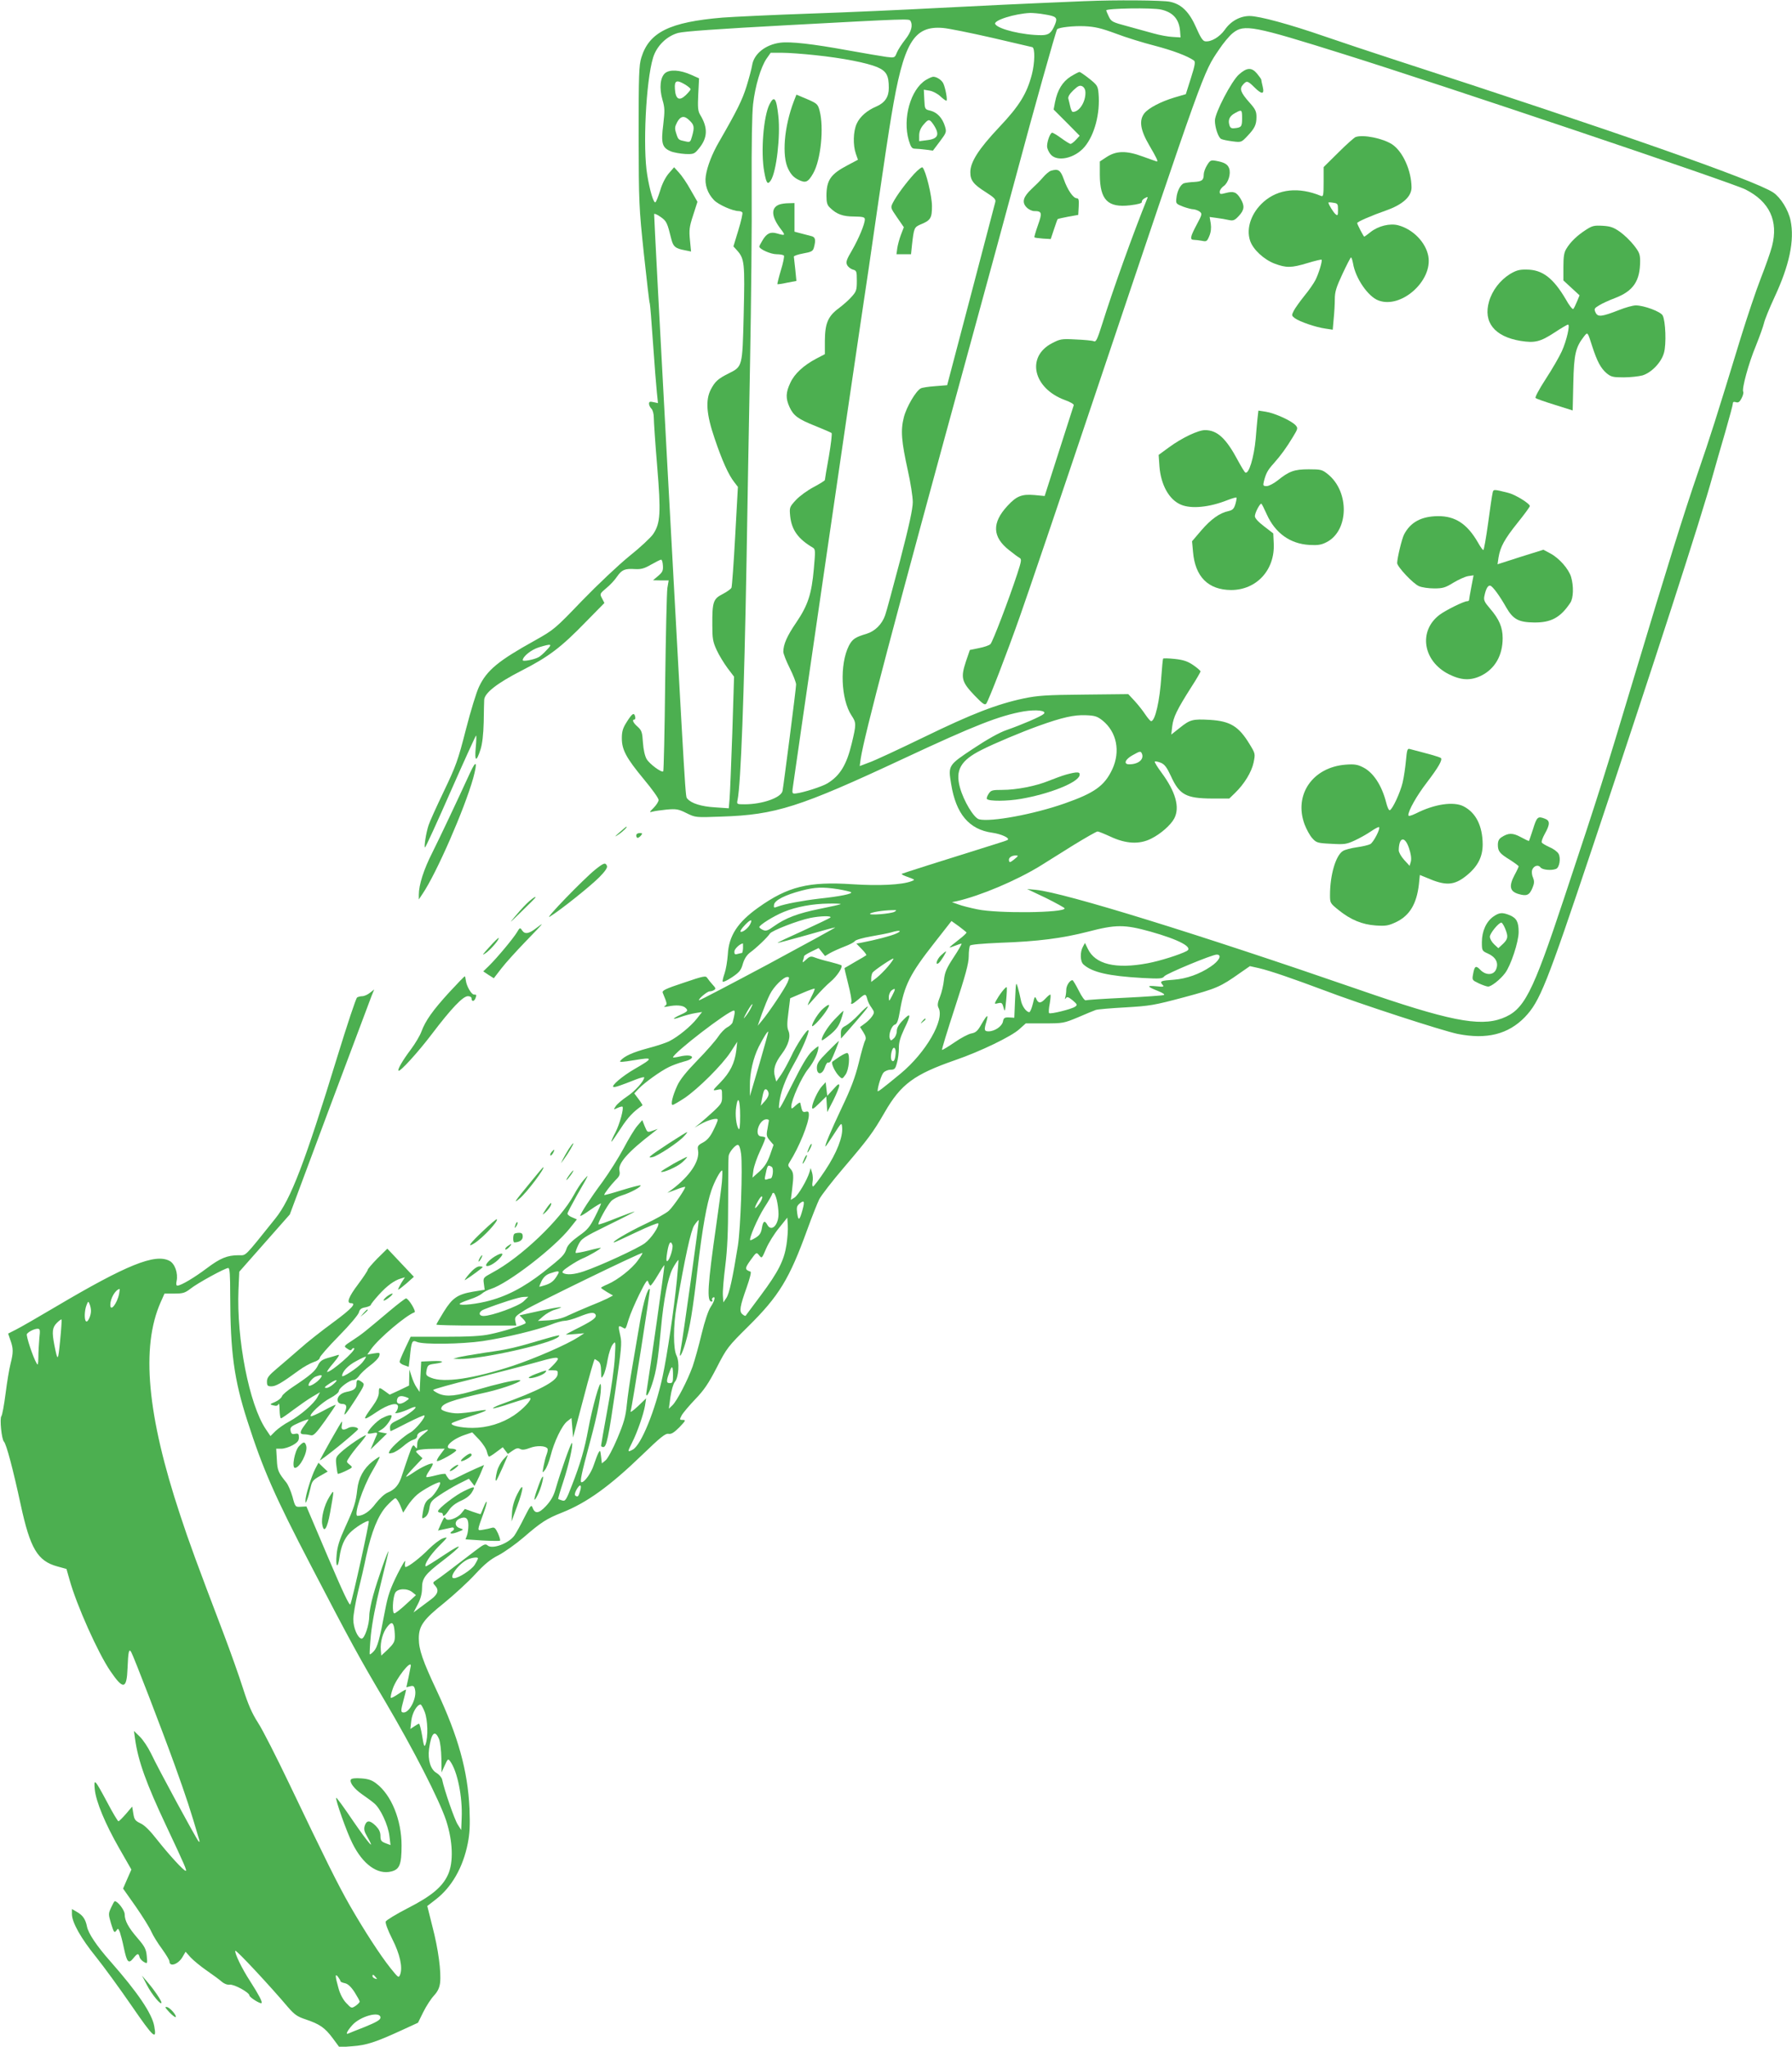 <?xml version="1.0" standalone="no"?>
<!DOCTYPE svg PUBLIC "-//W3C//DTD SVG 20010904//EN"
 "http://www.w3.org/TR/2001/REC-SVG-20010904/DTD/svg10.dtd">
<svg version="1.0" xmlns="http://www.w3.org/2000/svg"
 width="1121pt" height="1280pt" viewBox="0 0 1121 1280"
 preserveAspectRatio="xMidYMid meet">
<g transform="translate(0,1280) scale(0.1,-0.1)"
fill="#4caf50" stroke="none">
<path d="M6790 12793 c-453 -19 -609 -27 -925 -43 -203 -11 -561 -27 -795 -35
-234 -8 -481 -20 -550 -25 -331 -28 -459 -91 -508 -250 -15 -48 -17 -107 -17
-490 1 -420 2 -445 33 -739 18 -167 34 -307 37 -310 2 -4 11 -115 20 -247 9
-131 20 -270 24 -307 l7 -68 -28 6 c-22 5 -28 3 -28 -10 0 -9 7 -23 15 -31 9
-9 15 -33 15 -57 0 -23 9 -159 21 -302 24 -291 21 -357 -25 -425 -14 -21 -81
-84 -149 -138 -70 -57 -198 -178 -296 -279 -169 -176 -175 -181 -294 -248
-229 -127 -301 -186 -350 -289 -16 -32 -53 -153 -83 -270 -49 -192 -62 -227
-138 -386 -46 -96 -89 -191 -95 -211 -16 -48 -30 -139 -22 -139 3 0 76 158
160 350 85 193 157 350 159 350 3 0 2 -34 -2 -76 -8 -88 4 -92 30 -11 11 34
18 94 20 172 1 66 2 128 3 138 2 43 80 104 232 182 172 88 247 144 407 309
l113 115 -15 29 c-15 28 -14 29 27 64 24 19 54 52 67 72 30 43 49 51 112 47
38 -2 58 3 101 28 30 17 58 31 63 31 5 0 10 -17 11 -38 2 -31 -3 -41 -30 -64
l-32 -27 49 -1 49 0 -8 -47 c-4 -27 -10 -294 -14 -595 -3 -300 -9 -549 -12
-552 -10 -10 -86 46 -104 77 -11 19 -20 59 -23 103 -4 65 -8 76 -33 99 -29 25
-37 45 -20 45 5 0 7 9 4 20 -7 26 -19 18 -54 -38 -23 -36 -29 -58 -29 -99 0
-72 27 -123 139 -258 50 -60 91 -117 91 -128 0 -10 -14 -32 -31 -49 -28 -28
-28 -30 -7 -24 13 4 53 9 89 13 59 5 73 3 123 -22 57 -28 57 -28 219 -22 340
11 489 59 1140 363 443 207 598 268 751 295 80 13 147 5 125 -16 -17 -16 -136
-67 -233 -101 -44 -15 -121 -58 -208 -116 -157 -104 -157 -105 -138 -221 30
-187 112 -285 258 -305 56 -8 113 -34 95 -45 -4 -3 -37 -14 -73 -25 -346 -108
-585 -184 -589 -187 -2 -3 9 -9 25 -15 62 -23 60 -21 36 -31 -59 -23 -204 -30
-370 -19 -272 18 -403 -14 -587 -145 -130 -92 -186 -177 -192 -295 -3 -41 -12
-94 -20 -117 -8 -23 -14 -46 -12 -52 2 -5 28 7 58 27 46 31 57 44 68 84 9 31
24 54 44 70 42 30 113 99 125 119 10 18 174 82 252 98 63 13 140 15 126 2 -5
-4 -82 -41 -171 -82 -89 -40 -161 -74 -159 -76 1 -1 81 20 177 47 96 28 178
50 184 50 5 0 -183 -103 -419 -230 -236 -126 -431 -228 -433 -226 -7 7 51 56
66 56 9 0 22 4 29 9 11 7 9 13 -10 33 -12 13 -27 32 -33 41 -9 16 -22 14 -148
-29 -115 -38 -137 -49 -131 -63 28 -68 29 -72 14 -82 -11 -7 -5 -8 20 -3 49
10 89 7 106 -7 21 -18 18 -24 -26 -44 -58 -26 -59 -36 -2 -15 26 9 67 20 91
24 l43 7 -33 -42 c-38 -48 -116 -112 -171 -140 -21 -11 -82 -31 -136 -45 -93
-25 -147 -49 -171 -78 -9 -10 10 -9 89 4 119 20 119 13 -1 -56 -76 -44 -149
-106 -131 -112 9 -3 44 9 140 47 28 11 52 17 52 13 0 -22 -58 -87 -107 -119
-31 -21 -63 -48 -71 -61 -15 -23 -15 -23 11 -11 15 7 29 10 31 8 10 -10 -17
-108 -44 -161 -17 -32 -28 -58 -25 -58 3 0 29 38 59 84 44 68 79 105 135 143
2 1 -9 19 -24 39 l-27 36 28 30 c36 37 135 109 189 135 22 11 64 26 93 34 82
20 59 51 -24 32 -24 -6 -44 -8 -44 -6 0 26 347 293 381 293 9 0 6 -22 -8 -73
-2 -9 -18 -24 -34 -32 -16 -9 -41 -35 -56 -58 -15 -23 -73 -90 -130 -148 -71
-73 -110 -122 -127 -160 -29 -64 -42 -119 -28 -119 5 0 38 19 73 42 85 57 236
207 289 288 l42 65 -6 -55 c-10 -79 -39 -137 -99 -199 -51 -52 -52 -53 -21
-47 31 7 31 7 31 -38 1 -41 -3 -48 -50 -93 -29 -27 -68 -61 -87 -77 l-35 -28
35 20 c48 28 110 44 110 29 0 -7 -13 -37 -28 -67 -19 -39 -38 -61 -64 -75 -32
-17 -36 -23 -31 -50 11 -67 -52 -160 -162 -243 l-30 -22 54 20 c29 12 55 19
57 17 6 -6 -73 -122 -102 -149 -16 -15 -85 -54 -154 -86 -105 -50 -209 -112
-188 -112 3 0 65 29 139 64 74 35 135 60 137 55 7 -18 -44 -94 -84 -124 -41
-31 -276 -140 -382 -176 -59 -20 -108 -24 -130 -10 -10 6 2 18 41 44 30 20 67
41 82 47 34 13 117 61 113 66 -2 1 -37 -6 -77 -17 -41 -10 -77 -17 -80 -14 -2
3 5 25 16 48 20 41 29 47 187 125 91 44 166 83 166 85 0 2 -50 -16 -111 -40
-61 -25 -112 -43 -115 -40 -7 6 54 118 79 145 11 12 43 29 70 37 50 15 122 54
114 62 -3 2 -55 -11 -116 -30 -61 -19 -111 -33 -111 -30 0 9 41 62 71 93 25
24 29 35 24 59 -10 45 53 117 211 238 l29 23 -28 -10 c-38 -13 -36 -15 -54 27
l-15 38 -32 -37 c-17 -20 -55 -83 -85 -140 -30 -56 -89 -150 -131 -208 -78
-105 -140 -201 -140 -214 0 -4 29 13 65 39 36 25 65 42 65 38 0 -4 -17 -42
-38 -83 -32 -63 -46 -81 -102 -120 -43 -31 -68 -56 -75 -77 -14 -42 -24 -52
-146 -149 -125 -97 -234 -154 -360 -184 -89 -21 -186 -27 -159 -10 8 5 38 17
65 26 28 9 59 24 70 34 11 10 36 23 56 29 107 34 396 256 495 381 l43 54 -30
13 c-16 6 -29 17 -29 23 0 6 28 59 61 118 77 133 77 135 40 92 -17 -19 -44
-61 -61 -93 -84 -155 -331 -391 -512 -487 -55 -30 -56 -31 -51 -68 l5 -38 -73
-12 c-97 -17 -129 -39 -183 -126 -25 -41 -46 -76 -46 -80 0 -3 112 -6 250 -6
l250 0 -6 28 c-5 26 0 31 58 68 64 40 730 364 737 358 2 -1 -11 -23 -29 -47
-36 -51 -125 -121 -187 -148 -24 -10 -43 -20 -43 -23 0 -2 17 -14 37 -26 l38
-22 -36 -19 c-20 -10 -71 -32 -112 -48 -41 -17 -99 -42 -129 -56 -37 -19 -75
-28 -123 -32 l-70 -4 33 29 c18 16 51 35 73 41 80 24 31 20 -94 -7 l-127 -28
22 -22 c12 -12 19 -24 16 -27 -11 -12 -147 -54 -222 -69 -54 -12 -134 -16
-286 -16 l-211 0 -34 -72 c-19 -40 -35 -78 -35 -84 0 -7 13 -17 29 -22 l28
-10 7 59 c10 102 14 110 44 97 41 -18 281 -14 412 5 146 22 343 70 424 102 34
14 75 25 89 25 15 0 55 11 89 25 67 27 93 31 103 15 11 -18 -12 -36 -100 -81
-47 -23 -85 -44 -85 -45 0 -1 26 0 58 3 l57 5 -35 -23 c-74 -48 -270 -133
-410 -180 -247 -81 -434 -109 -514 -75 -31 13 -33 17 -27 48 6 30 11 34 49 39
69 9 61 20 -13 17 l-70 -3 -5 -95 -5 -95 -18 27 c-11 15 -25 47 -32 70 l-14
43 -1 -50 -1 -50 -60 -29 -61 -28 -29 21 c-37 27 -39 27 -39 -9 0 -20 -14 -50
-38 -83 -69 -94 -66 -98 25 -37 71 48 133 64 133 33 0 -10 -6 -25 -12 -32 -11
-10 -7 -11 17 -6 17 4 47 15 68 25 20 10 37 14 37 9 0 -13 -69 -61 -118 -83
-32 -15 -42 -25 -42 -43 0 -12 2 -23 4 -23 2 0 50 23 105 52 56 28 103 49 106
46 10 -9 -57 -90 -87 -106 -39 -21 -116 -89 -130 -115 -9 -18 -8 -19 18 -13
15 4 45 23 66 41 21 19 49 37 63 41 15 4 25 13 25 24 0 11 12 22 31 29 47 16
47 14 6 -20 -28 -23 -37 -38 -37 -62 -1 -29 -2 -30 -14 -14 -12 16 -16 10 -39
-55 -14 -40 -33 -96 -42 -124 -18 -59 -43 -89 -89 -108 -20 -8 -52 -38 -76
-69 -36 -49 -78 -77 -113 -77 -27 0 31 175 92 280 27 46 48 86 46 89 -2 2 -22
-11 -45 -29 -55 -44 -87 -102 -95 -175 -9 -81 -19 -113 -75 -235 -36 -79 -50
-122 -54 -173 -8 -78 8 -92 18 -15 9 66 30 116 64 151 31 33 110 82 119 74 5
-6 -100 -483 -115 -520 -5 -13 -46 74 -141 297 l-134 315 -35 -2 c-34 -2 -35
-2 -52 62 -10 35 -27 75 -39 90 -50 62 -56 75 -59 143 l-4 68 32 0 c18 0 50
10 71 22 30 17 39 28 39 48 0 23 -4 27 -24 23 -18 -4 -24 0 -28 19 -4 22 2 28
54 51 32 14 58 23 58 20 0 -2 -11 -19 -25 -37 -31 -41 -32 -56 -2 -56 12 0 31
-3 42 -6 16 -4 33 13 88 90 37 52 67 97 67 100 0 3 -34 -13 -76 -36 -41 -22
-77 -38 -80 -35 -11 11 69 86 121 113 32 17 55 36 55 45 0 19 68 69 93 69 9 0
24 12 34 26 9 14 40 43 68 64 29 21 55 48 58 61 5 20 3 21 -34 15 l-41 -7 23
33 c47 67 220 213 272 231 13 4 -37 87 -53 87 -5 0 -51 -35 -101 -77 -156
-131 -172 -145 -232 -184 -57 -37 -58 -38 -35 -53 17 -12 24 -13 29 -4 5 7 11
9 15 6 12 -13 -142 -148 -169 -148 -5 0 12 25 39 56 34 41 42 55 27 50 -11 -4
-40 -12 -64 -19 -34 -10 -48 -20 -60 -46 -16 -35 -49 -63 -156 -134 -35 -23
-66 -49 -69 -59 -3 -10 -22 -26 -42 -35 -36 -15 -36 -16 -12 -22 18 -5 27 -3
32 8 4 9 7 -8 7 -36 1 -29 4 -53 9 -53 4 0 39 24 77 53 39 29 92 66 119 82
l48 28 -16 -30 c-21 -41 -107 -115 -175 -152 -31 -16 -70 -44 -88 -61 l-31
-31 -29 43 c-104 154 -184 565 -171 873 l5 112 158 179 158 179 248 665 c137
366 256 682 264 703 l16 39 -27 -21 c-15 -12 -36 -21 -48 -21 -11 0 -26 -4
-32 -8 -7 -4 -62 -170 -123 -368 -205 -669 -292 -895 -389 -1015 -199 -248
-180 -229 -229 -229 -71 0 -115 -18 -200 -82 -77 -58 -161 -108 -183 -108 -8
0 -9 11 -5 29 10 48 -11 109 -45 126 -90 47 -268 -25 -711 -287 -108 -64 -219
-128 -247 -142 l-51 -26 14 -41 c19 -52 19 -77 1 -148 -8 -31 -22 -114 -31
-186 -9 -71 -21 -135 -26 -141 -12 -14 1 -146 16 -160 15 -16 56 -169 105
-396 59 -272 105 -350 228 -384 l58 -16 19 -67 c44 -159 178 -458 255 -571 81
-119 103 -116 108 18 4 103 9 125 23 100 17 -31 185 -466 273 -709 72 -200 98
-280 152 -464 4 -14 3 -17 -4 -10 -13 13 -253 455 -297 549 -19 39 -51 87 -71
106 l-36 35 7 -50 c19 -137 69 -277 197 -548 113 -240 129 -277 120 -277 -13
0 -105 101 -177 192 -46 59 -81 94 -106 105 -33 16 -39 23 -45 62 l-7 43 -39
-46 c-22 -25 -43 -46 -47 -46 -4 0 -36 53 -70 118 -78 146 -85 153 -78 82 7
-76 65 -216 154 -371 l75 -131 -26 -59 -26 -60 79 -112 c43 -62 87 -132 98
-158 11 -25 41 -73 67 -108 25 -35 46 -69 46 -77 0 -38 56 -19 83 29 l18 31
32 -36 c18 -19 64 -57 102 -83 39 -27 80 -57 93 -69 14 -12 34 -20 50 -18 28
3 122 -49 122 -67 0 -12 69 -55 76 -48 7 7 -17 52 -72 138 -51 78 -97 174 -92
189 3 10 216 -218 330 -353 40 -46 58 -59 110 -76 89 -30 120 -52 169 -117
l42 -57 81 6 c88 6 148 26 311 101 l100 46 33 67 c19 38 49 84 67 103 23 25
34 48 38 79 8 68 -11 212 -48 353 l-32 128 53 41 c100 77 170 200 200 349 13
67 15 114 11 220 -11 237 -71 451 -204 735 -89 189 -113 259 -113 328 0 79 29
119 158 222 61 50 149 130 193 178 62 67 98 96 148 121 36 19 107 69 156 111
111 96 144 117 242 156 154 61 298 165 500 360 115 111 146 136 165 132 17 -3
34 7 68 41 39 41 42 46 22 46 -21 0 -22 1 -8 28 8 15 46 60 84 100 56 58 84
99 136 200 63 123 71 132 197 257 192 190 257 296 369 605 29 80 63 165 75
190 13 25 81 113 152 196 155 182 183 219 258 349 101 175 184 236 440 325
157 54 352 148 402 194 l40 36 118 0 c114 0 120 1 209 38 50 22 100 42 111 46
11 4 94 11 185 16 153 9 179 13 366 63 205 55 228 65 351 152 l62 43 58 -13
c72 -17 213 -66 403 -137 222 -85 745 -255 839 -274 182 -36 316 -2 420 105
94 99 134 198 421 1056 385 1151 684 2073 754 2330 19 66 54 191 80 278 25 87
46 165 46 173 0 11 6 13 19 9 15 -5 24 1 36 25 9 17 13 35 10 40 -10 17 33
177 79 287 24 60 47 124 51 143 4 19 33 91 65 160 94 201 127 357 101 482 -14
66 -62 143 -108 174 -113 76 -999 386 -2373 832 -135 44 -331 109 -435 145
-217 75 -407 127 -468 127 -59 0 -118 -32 -155 -86 -33 -46 -87 -78 -124 -72
-14 2 -29 26 -54 83 -43 99 -92 149 -165 164 -45 10 -348 12 -529 4z m474 -53
c74 -17 112 -60 118 -134 l3 -40 -49 3 c-27 1 -81 11 -120 22 -39 11 -114 31
-167 46 -90 24 -98 28 -113 60 -9 18 -16 36 -16 38 0 13 290 18 344 5z m-730
-30 c75 -12 83 -20 66 -62 -22 -54 -39 -68 -86 -68 -114 0 -269 37 -288 69
-15 23 122 66 219 70 17 0 57 -3 89 -9z m-839 -40 c17 -28 6 -69 -32 -117 -22
-28 -46 -65 -53 -83 -13 -32 -14 -32 -64 -26 -28 4 -136 22 -241 41 -224 41
-361 56 -424 48 -93 -12 -165 -70 -176 -141 -3 -20 -19 -80 -35 -132 -27 -86
-59 -151 -172 -347 -43 -74 -74 -153 -83 -214 -8 -53 11 -109 52 -151 27 -28
117 -68 153 -68 10 0 21 -4 24 -9 3 -5 -8 -55 -25 -110 l-31 -102 20 -22 c50
-55 52 -77 44 -412 -8 -321 -7 -317 -95 -361 -66 -33 -84 -50 -110 -99 -35
-67 -28 -157 23 -306 47 -140 88 -230 123 -274 l23 -30 -17 -308 c-9 -169 -20
-314 -23 -322 -3 -8 -28 -26 -55 -40 -59 -30 -66 -48 -65 -195 0 -82 3 -103
27 -155 15 -33 46 -83 68 -113 l41 -54 -11 -351 c-7 -194 -14 -379 -17 -412
l-5 -60 -87 6 c-85 5 -148 25 -172 54 -13 16 -7 -85 -125 2079 -47 863 -84
1573 -83 1577 2 5 20 -3 41 -18 37 -26 41 -35 67 -140 12 -46 25 -57 84 -68
l39 -8 -7 72 c-6 62 -4 82 20 155 l27 84 -43 75 c-23 42 -56 90 -73 108 l-30
33 -34 -39 c-20 -24 -41 -64 -53 -106 -12 -38 -25 -71 -30 -74 -11 -7 -35 72
-51 170 -29 170 -8 588 36 733 22 74 85 136 157 156 37 10 248 25 693 49 742
40 752 40 760 27z m1285 -80 c63 -24 173 -58 244 -76 114 -30 204 -64 244 -92
11 -7 8 -28 -18 -110 l-32 -101 -72 -21 c-86 -26 -161 -66 -187 -98 -35 -45
-26 -105 31 -202 45 -77 56 -100 47 -100 -2 0 -41 14 -88 31 -103 38 -166 37
-228 -4 l-41 -27 0 -83 c1 -158 50 -207 189 -191 51 6 75 13 74 21 -2 7 7 18
19 24 17 9 20 9 15 -2 -86 -212 -214 -568 -282 -785 -31 -98 -39 -115 -53
-108 -9 4 -60 9 -112 11 -90 5 -98 3 -150 -24 -162 -85 -117 -282 82 -355 32
-11 57 -26 55 -32 -2 -6 -44 -136 -93 -290 l-89 -278 -63 6 c-80 7 -113 -6
-170 -68 -98 -106 -95 -194 11 -277 27 -22 56 -43 65 -48 14 -8 12 -19 -15
-102 -53 -161 -153 -423 -167 -437 -7 -8 -40 -19 -71 -25 l-58 -12 -25 -73
c-33 -101 -27 -126 53 -210 53 -55 66 -64 75 -52 17 26 125 304 210 545 45
127 257 750 470 1385 688 2047 676 2013 775 2159 27 41 67 89 88 105 70 56
127 45 697 -134 601 -188 2428 -803 2509 -845 151 -76 207 -197 166 -355 -9
-36 -41 -126 -70 -200 -29 -74 -85 -241 -125 -370 -156 -511 -192 -623 -265
-835 -94 -273 -196 -602 -409 -1310 -178 -593 -209 -692 -431 -1360 -201 -606
-251 -702 -389 -754 -142 -53 -337 -14 -899 181 -998 345 -1837 605 -2017 623
l-55 5 118 -56 c64 -32 117 -61 117 -65 0 -28 -417 -33 -546 -6 -45 9 -99 23
-120 31 l-39 14 30 6 c148 34 374 129 526 223 35 22 127 79 203 127 77 47 145
86 152 86 6 0 43 -15 80 -32 98 -46 182 -50 255 -13 59 29 123 85 145 127 36
69 8 167 -80 286 -26 35 -45 66 -42 69 3 3 19 0 37 -7 24 -10 38 -28 64 -84
53 -117 95 -139 257 -140 l108 0 35 34 c59 57 104 131 117 191 11 55 11 56
-25 115 -68 112 -121 144 -248 152 -109 6 -124 2 -189 -50 l-53 -42 6 52 c7
57 29 103 120 246 32 49 57 93 57 97 0 4 -20 22 -45 39 -35 24 -61 33 -116 39
-38 4 -72 5 -73 2 -2 -3 -7 -53 -11 -111 -10 -154 -39 -280 -64 -280 -5 0 -21
19 -36 41 -15 23 -45 61 -67 85 l-40 43 -276 -3 c-238 -2 -291 -6 -378 -24
-169 -36 -326 -97 -624 -242 -157 -76 -311 -148 -344 -159 l-58 -22 6 45 c22
145 205 839 674 2551 110 402 246 901 302 1110 101 379 246 894 253 902 12 12
103 22 172 19 64 -3 103 -12 195 -46z m-775 -26 c132 -31 246 -57 253 -59 17
-6 16 -97 -3 -170 -31 -120 -78 -197 -205 -331 -128 -136 -180 -217 -180 -281
0 -51 19 -76 97 -125 53 -34 64 -45 59 -62 -3 -12 -72 -274 -153 -583 l-148
-562 -75 -6 c-41 -3 -82 -9 -90 -14 -31 -16 -90 -117 -106 -181 -21 -82 -15
-150 25 -332 17 -76 31 -165 31 -198 0 -42 -23 -148 -80 -367 -45 -170 -86
-323 -93 -341 -20 -57 -64 -100 -117 -116 -71 -21 -88 -33 -110 -75 -58 -115
-50 -335 17 -436 30 -45 30 -54 1 -175 -32 -133 -73 -201 -152 -249 -32 -20
-151 -58 -196 -63 -22 -3 -25 0 -22 27 6 50 379 2608 427 2926 25 163 72 484
105 715 33 230 72 487 86 569 76 459 139 566 324 550 36 -3 173 -31 305 -61z
m-1105 -109 c172 -18 324 -48 388 -75 57 -25 72 -51 72 -130 0 -57 -25 -93
-78 -116 -57 -24 -103 -63 -123 -108 -22 -48 -24 -134 -5 -188 l13 -37 -66
-35 c-105 -55 -131 -93 -131 -191 0 -43 5 -59 23 -75 41 -40 80 -54 149 -54
57 -1 68 -4 68 -18 0 -29 -38 -120 -80 -193 -34 -58 -40 -73 -31 -92 6 -12 22
-25 36 -29 23 -6 25 -10 25 -70 0 -56 -3 -67 -31 -98 -17 -20 -53 -52 -81 -73
-68 -50 -87 -94 -88 -203 l0 -85 -54 -28 c-79 -42 -136 -94 -162 -151 -29 -61
-30 -97 -5 -152 25 -54 53 -75 164 -119 50 -20 95 -40 99 -43 4 -4 -4 -70 -17
-147 -14 -77 -25 -143 -25 -147 0 -4 -31 -23 -70 -44 -38 -20 -88 -56 -111
-81 -41 -44 -41 -47 -36 -101 9 -86 50 -143 142 -197 16 -10 16 -20 6 -132
-14 -159 -37 -228 -110 -336 -57 -83 -81 -137 -81 -183 0 -12 18 -58 40 -102
22 -44 40 -90 40 -103 0 -25 -78 -629 -85 -666 -9 -42 -127 -83 -236 -83 -50
0 -51 0 -45 28 20 98 41 648 56 1497 5 308 15 866 22 1240 7 374 12 869 10
1100 -1 263 2 455 9 515 13 112 48 230 84 283 l26 37 72 0 c40 0 133 -7 207
-15z m-1681 -3721 c-18 -20 -41 -40 -50 -44 -26 -15 -99 -29 -99 -19 0 23 53
66 102 81 79 24 86 22 47 -18z m3478 -440 c89 -72 113 -193 61 -305 -49 -104
-111 -148 -299 -214 -194 -68 -461 -117 -534 -99 -33 8 -97 115 -120 199 -30
108 4 169 133 234 82 42 255 114 358 151 150 54 224 70 296 67 57 -2 72 -7
105 -33z m247 -209 c13 -35 -24 -65 -80 -65 -38 0 -26 31 21 57 48 27 51 27
59 8z m-799 -659 c-25 -20 -31 -22 -33 -9 -5 18 15 33 43 33 17 0 16 -3 -10
-24z m-1102 -187 c40 -7 76 -15 81 -19 10 -10 -68 -26 -199 -40 -109 -13 -214
-33 -258 -49 -26 -10 -28 -9 -25 11 4 28 69 61 172 88 84 22 132 24 229 9z
m16 -93 c-2 -3 -61 -16 -131 -30 -138 -28 -214 -57 -287 -109 -38 -28 -50 -31
-68 -23 -13 6 -23 14 -23 18 0 13 91 70 153 95 78 32 180 51 281 52 44 1 77
-1 75 -3z m337 -48 c-23 -13 -165 -24 -153 -12 8 9 80 21 137 22 30 1 32 0 16
-10z m-905 -81 c-14 -25 -50 -52 -59 -43 -3 4 10 22 28 41 36 38 51 39 31 2z
m1355 -48 c2 -4 -21 -25 -51 -48 -30 -23 -55 -44 -55 -46 0 -2 16 3 36 11 20
8 38 14 39 12 2 -2 -20 -41 -50 -86 -44 -67 -55 -93 -60 -140 -3 -31 -14 -79
-25 -106 -15 -37 -17 -53 -9 -69 40 -74 -79 -280 -237 -411 -119 -98 -144
-117 -144 -109 1 30 24 101 37 115 9 10 29 18 44 18 25 0 30 5 40 43 7 23 12
64 12 91 -1 36 9 68 33 120 45 92 43 108 -6 57 -28 -28 -40 -50 -40 -69 0 -16
-8 -37 -19 -46 -17 -16 -19 -16 -25 0 -9 24 12 81 32 86 13 4 21 24 31 82 27
163 64 236 215 428 l108 138 45 -32 c24 -18 46 -36 49 -39z m1150 5 c181 -51
271 -99 227 -122 -44 -23 -168 -62 -243 -76 -200 -38 -329 -7 -375 90 l-18 37
-13 -24 c-19 -35 -17 -93 4 -111 55 -49 157 -72 365 -84 112 -6 129 -5 140 10
13 17 299 136 328 136 36 0 16 -40 -39 -76 -68 -46 -150 -75 -227 -81 -84 -6
-91 -9 -74 -30 13 -15 9 -16 -39 -11 -61 6 -58 -2 13 -30 30 -12 44 -22 35
-25 -8 -3 -118 -11 -245 -17 -126 -6 -236 -13 -243 -16 -7 -2 -25 23 -44 61
-18 36 -36 65 -39 65 -17 0 -39 -34 -39 -60 0 -16 -3 -37 -6 -47 -4 -13 -3
-14 4 -5 7 10 16 7 42 -14 29 -25 31 -29 15 -40 -21 -15 -154 -48 -162 -40 -4
3 -2 31 4 61 5 30 7 55 3 55 -4 0 -17 -11 -30 -25 -29 -31 -44 -32 -57 -3 -9
20 -11 17 -22 -30 -7 -28 -17 -52 -22 -52 -19 0 -47 39 -53 76 -4 22 -13 57
-19 79 -11 38 -12 33 -17 -75 l-5 -115 -33 2 c-28 1 -34 -3 -38 -26 -6 -30
-52 -61 -90 -61 -27 0 -29 9 -14 59 15 52 6 48 -29 -12 -25 -45 -37 -55 -64
-60 -18 -3 -66 -28 -106 -56 -41 -28 -76 -49 -78 -47 -3 2 34 122 81 266 66
202 86 275 86 319 0 31 4 61 8 67 4 7 75 13 189 18 235 8 388 28 548 69 176
46 229 46 391 1z m-1591 -13 c-34 -15 -125 -39 -224 -58 l-24 -4 33 -34 c19
-19 32 -37 29 -39 -2 -2 -33 -21 -69 -41 -36 -21 -66 -39 -67 -39 -1 -1 9 -46
23 -100 14 -54 23 -105 20 -112 -8 -21 6 -16 44 16 42 37 46 37 55 3 3 -15 15
-40 27 -55 18 -27 19 -30 4 -53 -9 -14 -29 -34 -46 -46 l-30 -22 21 -33 c15
-24 18 -38 11 -51 -6 -10 -24 -73 -40 -140 -23 -92 -49 -161 -106 -280 -68
-144 -110 -243 -102 -243 2 0 25 34 52 76 48 75 49 76 52 44 6 -59 -34 -161
-105 -268 -37 -56 -72 -102 -77 -102 -5 0 -6 13 -3 29 3 15 2 41 -3 57 l-9 29
-7 -25 c-15 -50 -70 -143 -93 -159 l-24 -15 8 64 c11 90 10 108 -11 131 -16
18 -16 23 -4 42 58 91 120 243 120 295 0 19 -4 23 -20 19 -16 -4 -21 1 -26 21
-3 15 -7 31 -8 35 -1 5 -14 -3 -29 -17 -24 -22 -27 -23 -27 -6 0 41 65 185
106 235 36 45 64 105 64 140 0 5 -18 -9 -41 -30 -29 -28 -65 -90 -125 -210
-81 -162 -85 -167 -80 -119 7 71 37 153 94 253 48 84 97 199 89 208 -9 8 -78
-97 -108 -164 -18 -37 -45 -88 -62 -113 l-31 -44 -8 29 c-13 46 -1 86 42 143
44 59 58 111 41 148 -8 19 -8 47 1 113 l11 88 75 32 c41 18 76 30 78 28 2 -2
-7 -26 -21 -52 -13 -27 -23 -50 -22 -51 1 -2 24 23 51 54 27 31 68 73 91 92
42 35 81 95 67 104 -4 2 -36 12 -72 21 -36 8 -78 21 -93 27 -24 9 -31 8 -54
-13 -21 -20 -25 -21 -20 -6 4 10 7 22 7 27 0 4 21 17 46 29 l45 22 20 -25 20
-25 32 19 c18 10 58 28 89 40 32 12 61 27 65 34 5 8 51 21 103 30 52 9 109 20
125 25 53 16 73 11 30 -8z m-957 -91 c-1 -16 -4 -30 -7 -30 -3 0 -16 -3 -27
-6 -17 -5 -21 -1 -20 16 1 16 32 46 53 50 1 0 1 -13 1 -30z m907 -114 c-20
-24 -52 -56 -71 -71 l-34 -26 0 23 c0 13 4 28 8 35 9 14 126 93 131 88 2 -2
-13 -24 -34 -49z m-629 -101 c-16 -37 -117 -188 -161 -240 l-25 -30 26 75 c15
41 37 96 50 121 24 49 85 109 109 109 14 0 14 -4 1 -35z m655 -82 c-20 -38
-20 -38 -21 -9 0 16 8 34 17 42 26 18 27 11 4 -33z m-885 -80 c-8 -16 -22 -37
-31 -48 -15 -19 -16 -19 -4 5 16 32 40 70 45 70 3 0 -2 -12 -10 -27z m54 -348
l-59 -200 0 65 c-1 81 21 174 55 243 31 60 55 99 60 95 1 -2 -24 -93 -56 -203z
m853 70 c-3 -43 -12 -60 -24 -48 -14 14 0 85 15 80 6 -2 10 -17 9 -32z m-795
-252 c2 -12 -8 -33 -23 -49 l-26 -29 6 35 c11 58 16 71 28 67 7 -2 13 -13 15
-24z m-178 -140 c0 -65 -3 -93 -10 -83 -15 24 -22 89 -15 136 11 77 25 48 25
-53z m180 -30 c-1 -5 -5 -28 -9 -53 -8 -39 -6 -48 14 -72 l24 -28 -22 -63
c-17 -47 -33 -73 -66 -103 l-44 -39 6 47 c4 26 23 81 43 123 20 42 34 78 31
81 -2 3 -14 6 -26 7 -46 3 -13 107 34 107 8 0 15 -3 15 -7z m-174 -210 c10
-85 -3 -464 -20 -573 -33 -206 -54 -300 -72 -327 l-19 -28 -3 43 c-2 24 5 107
15 185 13 105 18 211 18 407 0 146 1 272 3 281 3 23 41 69 57 69 9 0 16 -19
21 -57z m192 -81 c13 -9 6 -72 -8 -72 -5 0 -15 -3 -23 -6 -11 -4 -14 0 -12 13
16 80 17 81 43 65z m-312 -94 c-4 -40 -20 -163 -36 -273 -53 -369 -60 -475
-29 -475 6 0 8 4 4 9 -3 5 -1 12 5 16 18 11 10 -22 -14 -58 -15 -22 -37 -87
-57 -169 -17 -73 -43 -164 -56 -203 -33 -91 -98 -216 -127 -244 l-22 -21 10
74 c6 41 18 82 27 93 25 28 31 126 11 165 -21 42 -21 187 1 313 51 297 89 472
110 502 12 18 25 33 28 33 4 0 -98 -735 -115 -823 -11 -54 11 -17 32 55 28 95
46 205 77 473 29 246 56 395 85 480 19 56 56 125 67 125 3 0 2 -33 -1 -72z
m343 -112 c6 -25 11 -64 11 -88 0 -71 -45 -114 -70 -68 -16 30 -27 24 -34 -20
-5 -31 -14 -45 -38 -60 -18 -11 -33 -18 -35 -16 -9 9 45 135 87 202 28 43 50
82 50 86 0 4 4 8 9 8 5 0 14 -20 20 -44z m-110 -25 c-31 -42 -35 -31 -7 18 13
23 24 35 26 26 2 -8 -7 -28 -19 -44z m271 -38 c-18 -66 -26 -71 -33 -21 -5 36
-3 46 15 61 29 24 33 15 18 -40z m-100 -217 c-15 -98 -51 -170 -160 -316 -51
-69 -94 -127 -96 -129 -2 -2 -11 2 -20 10 -21 17 -15 50 27 168 19 54 30 96
24 98 -37 13 -37 20 0 72 37 51 37 51 54 30 17 -21 17 -20 44 43 15 35 51 93
80 128 l52 65 3 -49 c2 -26 -2 -80 -8 -120z m-714 -1 c7 -18 -17 -97 -32 -102
-7 -2 -7 15 0 57 10 59 21 75 32 45z m28 -222 c-18 -180 -60 -467 -89 -601
-46 -213 -135 -431 -187 -458 -34 -18 -34 -16 -4 44 33 65 72 178 81 232 l7
45 -52 -50 c-31 -29 -50 -42 -45 -30 9 25 125 759 120 763 -12 12 -40 -79 -61
-201 -13 -78 -35 -207 -49 -287 -14 -80 -29 -185 -34 -235 -7 -73 -18 -113
-59 -210 -28 -67 -61 -128 -74 -138 l-23 -19 -5 43 c-5 39 -6 42 -16 24 -6
-11 -19 -45 -29 -75 -16 -51 -58 -110 -77 -110 -12 0 -2 49 53 253 49 180 74
313 67 358 -4 31 -52 -139 -78 -278 -23 -126 -50 -218 -102 -351 -36 -94 -42
-102 -61 -96 -12 4 -24 8 -25 9 -2 2 12 50 31 107 34 103 64 234 55 244 -6 5
-73 -185 -103 -290 -12 -42 -30 -73 -60 -105 -45 -48 -69 -50 -84 -9 -7 20
-13 13 -51 -62 -23 -47 -51 -97 -62 -113 -36 -50 -139 -88 -168 -62 -14 12
-23 8 -77 -33 -147 -113 -220 -168 -243 -183 -24 -16 -25 -17 -7 -37 24 -26
16 -53 -26 -84 -18 -13 -49 -37 -71 -53 l-39 -29 27 52 c18 35 26 67 26 101 0
61 20 87 129 170 129 99 135 120 12 38 -63 -42 -116 -75 -118 -73 -11 11 27
70 80 124 61 61 61 62 27 51 -19 -7 -59 -38 -89 -68 -52 -53 -127 -111 -144
-111 -5 0 -6 15 -2 33 3 18 -18 -17 -49 -78 -44 -89 -59 -131 -76 -220 -35
-187 -49 -238 -72 -262 -12 -13 -23 -21 -25 -19 -2 2 1 56 7 121 8 76 29 188
61 316 27 109 49 201 49 206 -1 16 -71 -184 -95 -272 -14 -49 -25 -108 -25
-129 0 -59 -30 -147 -49 -144 -24 5 -51 68 -51 121 0 26 13 102 29 170 17 67
40 167 51 222 34 157 75 257 127 315 25 27 50 50 56 50 7 0 20 -20 31 -45 l18
-45 27 42 c15 24 43 56 61 71 34 29 122 77 140 77 17 0 -31 -80 -58 -98 -29
-19 -38 -36 -47 -90 -7 -42 -6 -43 14 -30 13 8 23 28 27 56 6 38 12 47 63 81
31 21 85 53 120 71 l64 32 18 -23 17 -22 15 29 c8 16 22 45 30 66 l15 36 -55
-24 c-30 -13 -77 -36 -105 -50 -49 -25 -52 -25 -64 -9 -8 10 -15 21 -16 26 -2
4 -28 1 -58 -7 -30 -8 -58 -13 -62 -12 -5 2 3 20 18 41 14 21 24 41 21 43 -8
8 -73 -22 -122 -56 -25 -17 -45 -28 -45 -25 0 3 23 31 52 61 l51 54 -23 22
c-22 21 -22 22 -4 29 10 4 52 8 93 8 l73 1 -27 -36 c-15 -19 -25 -38 -22 -41
9 -8 127 59 121 68 -3 5 -16 9 -30 9 -55 0 -4 55 77 84 l53 18 43 -45 c24 -26
46 -60 49 -77 4 -16 10 -30 13 -30 4 0 25 13 47 30 l39 29 16 -21 16 -21 30
21 c22 15 33 18 47 10 13 -7 30 -5 62 7 43 16 97 14 109 -5 3 -5 0 -21 -6 -37
-6 -15 -14 -48 -19 -73 -8 -44 -8 -45 9 -23 10 12 26 52 35 88 22 88 71 190
104 216 l27 21 5 -61 5 -61 65 245 c35 135 67 245 70 245 3 0 13 -7 23 -14 12
-9 17 -28 17 -62 1 -47 1 -48 15 -24 8 14 20 57 26 97 7 39 21 82 32 95 18 23
19 22 13 -82 -3 -58 -23 -203 -46 -323 -22 -121 -40 -223 -40 -228 0 -5 6 -9
14 -9 20 0 32 56 77 365 35 241 40 287 30 328 -15 66 -14 70 10 57 25 -14 21
-18 42 50 9 30 39 100 66 155 42 84 51 96 56 78 4 -13 11 -23 14 -23 4 0 25
29 46 65 21 36 39 64 41 62 3 -3 -93 -676 -111 -785 -10 -54 11 -29 34 41 27
83 37 149 56 352 16 176 43 312 71 368 15 29 34 57 38 57 1 0 -3 -57 -10 -127z
m-2794 -95 c1 -355 24 -525 107 -783 98 -305 172 -473 400 -910 245 -471 305
-581 459 -840 181 -307 341 -619 385 -751 42 -130 47 -261 11 -339 -35 -76
-103 -133 -252 -209 -72 -37 -134 -75 -137 -83 -4 -9 14 -57 40 -108 49 -96
67 -179 50 -224 -9 -22 -11 -21 -60 40 -66 83 -163 233 -253 389 -76 133 -151
284 -381 765 -79 165 -166 337 -195 381 -39 61 -62 115 -94 215 -23 73 -78
228 -122 344 -168 441 -217 575 -271 740 -207 624 -246 1051 -122 1331 l24 54
62 0 c53 0 66 4 100 30 42 34 217 130 237 130 9 0 12 -41 12 -172z m2051 135
c-22 -40 -39 -56 -76 -69 -22 -7 -40 -12 -41 -11 -1 1 5 17 14 36 12 23 28 39
52 47 51 18 63 17 51 -3z m-2746 -125 c-13 -62 -55 -114 -55 -69 0 41 31 94
58 100 2 1 0 -14 -3 -31z m2530 -47 c-31 -30 -199 -91 -250 -91 -34 0 -32 28
3 41 93 37 221 78 247 78 l30 1 -30 -29z m-2706 -58 c1 -29 -19 -74 -30 -67
-13 7 -11 68 2 101 10 26 12 27 19 8 5 -11 9 -30 9 -42z m-193 -188 c-13 -131
-15 -132 -36 -27 -16 83 -13 110 16 139 14 14 27 23 29 21 2 -2 -2 -62 -9
-133z m-130 14 c-3 -34 -6 -87 -6 -118 -1 -45 -3 -52 -11 -37 -23 38 -67 173
-61 183 11 15 45 32 66 33 17 0 18 -6 12 -61z m2018 -153 c-27 -31 -124 -95
-124 -81 0 26 37 66 87 92 32 18 59 30 62 28 2 -2 -9 -20 -25 -39z m1226 25
c0 -5 -14 -23 -31 -40 l-31 -31 32 0 c28 0 31 -3 28 -26 -5 -43 -118 -102
-366 -191 -23 -9 -40 -18 -38 -21 3 -2 55 12 116 33 61 20 114 35 117 32 11
-11 -45 -70 -101 -108 -76 -51 -169 -79 -261 -79 -73 0 -143 16 -128 30 4 4
53 22 108 40 124 40 138 51 43 34 -40 -7 -91 -13 -114 -13 -43 -1 -104 16
-104 28 0 32 61 54 290 105 107 25 236 73 198 75 -27 2 -146 -26 -258 -59
-134 -41 -194 -47 -243 -27 -20 9 -37 20 -37 24 0 5 116 37 258 72 141 36 309
79 372 97 123 35 150 39 150 25z m720 -101 c0 -44 -2 -50 -21 -50 -22 0 -22
14 1 75 14 38 20 31 20 -25z m-2214 -29 c-25 -26 -66 -47 -66 -34 0 15 25 45
43 53 43 17 51 11 23 -19z m91 -26 c-15 -14 -35 -25 -44 -25 -19 0 -14 6 24
31 41 26 52 22 20 -6z m457 -84 c18 -7 18 -8 -5 -24 -38 -27 -66 -18 -53 17 7
17 27 19 58 7z m1086 -582 c-11 -38 -15 -43 -29 -34 -8 4 -6 16 4 36 21 39 36
38 25 -2z m-640 -425 c0 -4 -9 -22 -21 -41 -19 -30 -100 -83 -129 -83 -39 0
34 97 90 119 29 11 60 14 60 5z m-410 -212 l22 -18 -62 -57 c-33 -31 -67 -57
-73 -57 -15 0 -11 95 5 128 14 28 75 31 108 4z m-116 -214 c3 -13 6 -41 6 -62
0 -33 -7 -45 -42 -80 l-43 -40 -3 36 c-4 48 13 109 39 142 25 32 35 33 43 4z
m106 -245 c-1 -5 -7 -36 -14 -71 l-14 -64 24 6 c19 5 25 2 30 -20 13 -51 -33
-144 -71 -144 -19 0 -19 11 0 80 8 30 15 58 15 62 0 4 -20 -7 -45 -24 -25 -17
-47 -29 -50 -26 -3 3 2 29 12 57 22 65 114 182 113 144z m87 -290 c19 -51 22
-157 5 -202 -7 -20 -11 -12 -21 52 -7 42 -16 77 -20 77 -3 0 -17 -8 -30 -17
l-24 -16 6 53 c6 49 36 100 58 100 4 0 16 -21 26 -47z m89 -168 c8 -20 14 -70
15 -122 l1 -88 20 44 c19 42 21 44 34 26 45 -61 78 -222 72 -355 l-3 -75 -22
35 c-20 31 -84 216 -97 280 -3 14 -19 32 -35 42 -37 20 -56 81 -47 151 14 99
36 122 62 62z m-616 -1516 c0 -3 12 -9 28 -12 18 -4 37 -21 60 -56 17 -27 32
-54 32 -59 0 -5 -12 -17 -26 -27 -25 -16 -26 -16 -58 18 -21 22 -39 57 -49 94
-21 75 -22 95 -2 69 8 -11 15 -23 15 -27z m220 26 c11 -13 10 -14 -4 -9 -9 3
-16 10 -16 15 0 13 6 11 20 -6z m30 -253 c0 -14 -24 -28 -97 -58 -54 -21 -101
-40 -105 -42 -18 -8 -6 17 25 52 50 57 177 91 177 48z"/>
<path d="M4161 12343 c-31 -26 -38 -93 -17 -167 15 -50 15 -69 5 -156 -15
-116 -7 -143 46 -166 19 -8 60 -15 91 -17 53 -2 58 0 85 33 56 67 59 130 9
212 -14 23 -16 46 -12 128 l5 100 -49 22 c-70 31 -133 35 -163 11z m127 -73
c17 -11 32 -23 32 -28 0 -5 -14 -21 -30 -37 -41 -39 -64 -26 -68 39 -4 54 11
59 66 26z m27 -225 c28 -27 30 -42 14 -98 -10 -36 -12 -38 -42 -31 -43 9 -44
9 -57 50 -10 31 -9 41 6 70 22 40 46 43 79 9z"/>
<path d="M7749 12333 c-46 -42 -149 -239 -149 -287 0 -43 21 -106 39 -115 9
-5 41 -11 71 -15 54 -7 56 -6 91 31 48 50 59 73 59 122 0 34 -7 49 -44 90 -55
62 -64 86 -40 112 23 26 29 24 70 -16 47 -47 65 -47 53 3 -5 20 -9 40 -9 44 0
3 -12 20 -26 37 -34 41 -64 40 -115 -6z m21 -273 c0 -52 -4 -58 -49 -62 -19
-2 -26 3 -31 22 -9 32 3 56 38 74 40 22 42 21 42 -34z"/>
<path d="M6697 12321 c-51 -33 -82 -84 -97 -159 l-9 -47 82 -82 81 -82 -24
-26 c-13 -14 -28 -25 -33 -25 -5 0 -31 16 -57 35 -26 19 -52 35 -58 35 -12 0
-32 -53 -32 -85 0 -12 9 -34 21 -49 40 -51 153 -27 214 46 62 74 98 209 87
333 -4 47 -8 53 -58 93 -29 23 -57 42 -61 42 -5 0 -30 -13 -56 -29z m93 -102
c0 -59 -39 -119 -79 -119 -5 0 -12 15 -16 33 -4 17 -9 40 -12 50 -3 12 8 30
32 53 30 28 40 32 56 24 12 -7 19 -21 19 -41z"/>
<path d="M8480 11943 c-8 -3 -57 -46 -107 -96 l-93 -92 0 -93 c0 -86 -2 -93
-17 -87 -138 57 -266 44 -358 -37 -77 -68 -111 -165 -85 -243 18 -55 86 -118
154 -144 73 -27 104 -27 206 4 46 14 85 23 87 21 7 -6 -18 -88 -38 -127 -10
-20 -41 -65 -70 -100 -28 -35 -58 -77 -66 -93 -14 -28 -14 -30 7 -46 30 -22
132 -57 191 -65 l46 -7 6 69 c4 37 7 93 7 123 0 44 9 74 48 157 26 56 50 102
53 103 4 0 9 -17 13 -37 15 -93 94 -208 159 -232 142 -54 340 123 312 277 -16
86 -95 168 -188 193 -52 14 -125 -4 -173 -42 -20 -16 -38 -29 -40 -29 -4 0
-44 77 -44 85 0 8 87 46 184 80 101 36 156 86 156 143 -1 105 -54 224 -121
269 -58 38 -181 63 -229 46z m-110 -455 c0 -36 -2 -39 -16 -27 -13 11 -44 61
-44 72 0 2 14 2 30 -1 28 -4 30 -7 30 -44z"/>
<path d="M7551 11767 c-12 -19 -21 -45 -21 -58 0 -36 -11 -44 -60 -47 -25 -1
-53 -5 -63 -8 -22 -7 -44 -49 -48 -94 -4 -33 -2 -35 41 -52 25 -9 54 -17 66
-17 11 -1 28 -7 38 -14 17 -13 17 -17 -18 -82 -41 -77 -44 -95 -17 -95 10 0
33 -3 50 -6 28 -6 32 -4 46 30 10 24 13 50 9 78 l-7 41 44 -6 c24 -3 59 -9 76
-13 28 -6 37 -2 63 26 35 38 37 63 10 108 -25 41 -43 48 -92 35 -34 -9 -38 -8
-38 8 0 9 11 26 26 36 28 21 45 77 33 110 -9 26 -31 38 -81 47 -33 6 -38 4
-57 -27z"/>
<path d="M6574 11732 c-12 -4 -34 -23 -50 -42 -16 -19 -48 -51 -71 -72 -52
-49 -62 -82 -32 -114 12 -13 34 -24 48 -24 49 0 52 -10 24 -88 -14 -40 -24
-74 -22 -76 2 -3 26 -6 53 -8 l49 -3 20 60 c11 33 21 62 23 64 2 3 32 9 67 16
l62 11 3 52 c2 41 0 52 -12 52 -22 0 -58 52 -81 118 -21 59 -35 68 -81 54z"/>
<path d="M9920 11362 c-53 -34 -96 -75 -121 -117 -15 -23 -19 -50 -19 -114 l0
-85 51 -47 50 -46 -16 -39 c-9 -22 -19 -42 -23 -46 -5 -5 -26 22 -47 60 -79
134 -147 186 -246 186 -45 1 -65 -5 -105 -29 -61 -39 -109 -101 -129 -170 -38
-130 34 -220 197 -247 89 -14 123 -6 212 52 42 28 80 50 85 50 14 0 -9 -101
-39 -167 -16 -35 -61 -113 -101 -174 -41 -63 -68 -114 -63 -118 5 -5 59 -24
121 -43 l111 -35 4 171 c4 181 14 224 67 292 23 29 22 30 51 -61 31 -96 54
-138 90 -169 28 -23 40 -26 107 -26 42 0 94 6 117 12 57 17 119 82 135 141 16
54 10 201 -8 234 -12 24 -117 63 -168 63 -18 0 -65 -13 -105 -29 -110 -43
-133 -45 -147 -15 -10 22 -8 26 22 44 17 11 63 32 100 46 115 44 157 107 157
232 0 42 -6 56 -39 98 -21 27 -60 65 -87 84 -40 28 -59 35 -109 38 -53 3 -65
0 -105 -26z"/>
<path d="M7866 10179 c-3 -30 -8 -85 -11 -124 -11 -117 -43 -223 -65 -210 -5
3 -25 36 -45 73 -75 141 -130 192 -207 192 -43 0 -144 -48 -226 -108 l-64 -47
5 -72 c9 -115 60 -208 134 -239 64 -28 178 -17 291 28 29 11 55 19 57 16 2 -2
-1 -20 -7 -41 -9 -29 -17 -37 -42 -43 -55 -11 -111 -51 -171 -121 l-58 -68 6
-66 c13 -156 95 -238 238 -239 159 0 275 125 267 291 l-3 63 -57 44 c-37 28
-58 51 -58 64 0 20 30 78 40 78 3 0 18 -30 34 -66 53 -118 146 -185 267 -192
52 -3 74 0 107 17 140 71 145 315 9 425 -36 29 -44 31 -120 31 -91 0 -123 -12
-195 -70 -24 -19 -55 -35 -68 -35 -22 0 -24 3 -18 28 13 52 24 72 62 114 46
52 78 96 121 167 31 51 31 54 15 72 -26 28 -131 76 -186 84 l-46 7 -6 -53z"/>
<path d="M9337 9717 c-3 -12 -16 -97 -28 -189 -13 -93 -26 -168 -30 -168 -4 0
-19 21 -34 48 -67 116 -142 165 -250 164 -104 -1 -172 -38 -212 -115 -14 -28
-42 -145 -43 -178 0 -23 100 -130 137 -145 18 -8 61 -14 95 -14 54 0 70 5 120
36 32 19 73 38 92 41 l34 5 -14 -73 c-8 -41 -14 -77 -14 -81 0 -5 -6 -8 -12
-8 -21 0 -136 -57 -174 -86 -132 -101 -103 -288 58 -370 78 -39 136 -42 203
-10 87 43 135 127 135 235 0 68 -22 119 -79 185 -36 42 -41 53 -35 80 9 44 23
68 37 63 15 -4 59 -64 100 -137 43 -74 78 -92 175 -93 105 -1 164 31 225 123
20 29 22 105 5 162 -15 50 -75 118 -130 147 l-43 23 -144 -45 -143 -46 6 42
c11 67 38 116 119 217 42 52 77 100 77 105 0 16 -93 73 -136 83 -92 23 -92 23
-97 -1z"/>
<path d="M8795 8043 c-4 -43 -13 -105 -21 -138 -15 -63 -63 -166 -80 -172 -6
-2 -16 20 -23 49 -27 106 -80 187 -144 219 -33 17 -53 21 -107 17 -208 -15
-328 -188 -259 -374 12 -31 33 -70 48 -86 25 -28 32 -31 118 -35 82 -5 96 -3
146 20 31 14 77 40 102 57 26 18 49 30 52 27 9 -10 -35 -95 -55 -106 -11 -6
-49 -15 -85 -20 -35 -5 -74 -15 -86 -23 -45 -27 -81 -150 -81 -275 0 -50 1
-52 53 -94 77 -62 148 -91 234 -97 64 -4 79 -1 128 22 84 41 127 114 141 235
l6 59 44 -18 c117 -51 169 -48 244 11 73 58 105 118 105 199 -1 115 -42 197
-119 237 -62 32 -182 15 -298 -44 -33 -16 -48 -19 -48 -11 0 29 52 121 114
202 74 97 102 145 89 156 -4 3 -46 17 -93 29 -47 12 -92 24 -102 27 -14 4 -17
-7 -23 -73z m19 -547 c12 -35 16 -64 12 -83 l-8 -28 -34 37 c-19 21 -34 48
-34 60 1 84 38 92 64 14z"/>
<path d="M9590 7615 c-13 -41 -25 -75 -26 -75 -2 0 -25 11 -51 25 -50 27 -77
27 -120 -1 -16 -10 -23 -24 -23 -47 0 -41 11 -55 78 -96 28 -18 52 -36 52 -39
0 -4 -12 -30 -27 -57 -35 -68 -28 -100 26 -116 51 -15 68 -8 87 37 12 29 13
42 4 65 -7 15 -9 36 -6 47 9 27 38 37 52 18 11 -16 68 -22 98 -10 21 8 31 66
16 94 -6 12 -31 31 -55 41 -24 11 -47 24 -50 30 -4 5 5 30 19 55 33 59 33 82
0 94 -44 17 -50 12 -74 -65z"/>
<path d="M9342 7068 c-45 -32 -72 -92 -72 -160 0 -54 1 -55 39 -72 48 -22 67
-58 50 -98 -15 -38 -65 -39 -99 -3 -28 29 -36 24 -45 -27 -7 -37 -6 -38 36
-58 24 -11 50 -20 58 -20 20 0 76 44 106 84 36 47 85 196 85 257 0 63 -13 87
-55 105 -47 19 -65 18 -103 -8z m73 -74 c21 -51 19 -66 -13 -97 l-29 -27 -26
24 c-15 14 -27 35 -27 48 0 21 55 88 72 88 4 0 15 -16 23 -36z"/>
<path d="M5792 12300 c-96 -59 -147 -241 -107 -378 13 -43 20 -52 39 -52 13 0
43 -3 68 -6 l44 -6 43 57 c42 56 43 59 32 96 -16 51 -48 86 -91 97 -35 8 -35
9 -38 70 l-3 61 36 -6 c20 -3 50 -19 66 -34 17 -16 35 -29 39 -29 9 0 -6 83
-20 110 -11 21 -41 40 -62 40 -7 0 -28 -9 -46 -20z m46 -277 c43 -64 32 -92
-41 -100 l-47 -6 0 36 c0 24 9 46 26 66 32 38 38 38 62 4z"/>
<path d="M5719 11713 c-51 -56 -109 -134 -133 -180 -16 -32 -16 -32 26 -93
l42 -61 -18 -47 c-10 -26 -20 -64 -23 -84 l-5 -38 45 0 46 0 6 58 c12 106 14
111 53 128 64 26 72 40 72 115 0 63 -38 220 -59 242 -4 4 -28 -14 -52 -40z"/>
<path d="M4966 12167 c-61 -160 -76 -342 -35 -424 17 -35 35 -53 63 -67 46
-23 61 -16 93 40 48 84 68 286 40 392 -11 41 -16 45 -78 72 l-67 28 -16 -41z"/>
<path d="M4814 12148 c-38 -74 -56 -299 -33 -424 13 -71 21 -82 41 -52 35 54
61 277 47 403 -12 112 -26 130 -55 73z"/>
<path d="M4873 11520 c-52 -21 -48 -76 13 -155 29 -38 26 -40 -25 -25 -41 12
-65 1 -91 -43 -11 -18 -20 -35 -20 -39 0 -16 71 -48 108 -48 22 0 43 -4 46 -9
3 -5 -5 -46 -19 -91 -14 -46 -23 -85 -22 -87 2 -2 30 2 61 9 l58 11 -7 71 c-4
39 -8 75 -9 81 0 5 26 14 59 20 50 9 60 14 66 35 14 51 10 68 -18 74 -16 4
-45 12 -65 17 l-38 10 0 89 0 90 -37 -1 c-21 0 -48 -4 -60 -9z"/>
<path d="M6670 7956 c-25 -7 -74 -25 -109 -39 -80 -33 -202 -57 -292 -57 -62
0 -70 -2 -85 -25 -9 -14 -14 -29 -10 -32 14 -15 126 -14 213 1 179 31 354 101
366 146 6 24 -13 25 -83 6z"/>
<path d="M5886 6825 c-26 -24 -39 -68 -13 -47 13 11 51 72 44 72 -2 0 -16 -11
-31 -25z"/>
<path d="M5769 6413 c-13 -16 -12 -17 4 -4 9 7 17 15 17 17 0 8 -8 3 -21 -13z"/>
<path d="M6268 6598 c-14 -18 -30 -43 -37 -56 -11 -21 -10 -22 13 -16 22 5 26
2 34 -28 8 -30 9 -25 16 45 4 43 6 81 3 83 -2 3 -15 -10 -29 -28z"/>
<path d="M5151 6494 c-28 -23 -71 -90 -71 -110 0 -13 51 40 82 84 36 52 32 62
-11 26z"/>
<path d="M5372 6455 c-28 -30 -65 -61 -82 -70 -24 -12 -30 -22 -30 -48 l1 -32
32 36 c103 118 139 160 135 164 -2 3 -28 -20 -56 -50z"/>
<path d="M5221 6425 c-46 -48 -89 -120 -79 -131 2 -2 26 15 53 37 36 30 53 53
66 92 10 28 16 53 15 55 -2 1 -26 -23 -55 -53z"/>
<path d="M5177 6222 c-55 -55 -67 -73 -67 -100 0 -47 34 -45 50 3 6 19 16 33
20 30 5 -3 14 3 19 13 13 25 52 122 48 122 -1 0 -33 -30 -70 -68z"/>
<path d="M5254 6193 c-21 -14 -43 -29 -47 -33 -10 -9 18 -68 44 -92 17 -17 19
-16 38 11 22 30 30 124 13 135 -5 3 -26 -7 -48 -21z"/>
<path d="M5143 6008 c-26 -27 -62 -105 -63 -133 0 -15 9 -11 44 24 l45 44 3
-49 3 -49 38 74 c20 40 37 82 37 92 0 15 -9 9 -37 -23 l-38 -41 -5 42 -5 43
-22 -24z"/>
<path d="M5062 5625 c-17 -37 -14 -45 4 -12 9 16 14 31 11 33 -2 2 -9 -7 -15
-21z"/>
<path d="M5032 5555 c-17 -37 -14 -45 4 -12 9 16 14 31 11 33 -2 2 -9 -7 -15
-21z"/>
<path d="M2906 3689 c-15 -12 -25 -23 -22 -26 7 -7 66 26 66 37 0 16 -15 12
-44 -11z"/>
<path d="M3146 3670 c-14 -17 -30 -47 -36 -68 -10 -39 -13 -69 -5 -61 7 8 75
159 71 159 -2 0 -16 -14 -30 -30z"/>
<path d="M2830 3620 c-14 -11 -20 -20 -14 -20 7 0 22 9 35 20 31 25 12 26 -21
0z"/>
<path d="M3372 3518 c-11 -29 -23 -64 -26 -78 -14 -52 24 13 40 68 21 71 11
78 -14 10z"/>
<path d="M3236 3456 c-19 -38 -31 -78 -33 -115 l-3 -56 35 95 c43 115 44 161
1 76z"/>
<path d="M2905 3476 c-53 -24 -165 -111 -165 -127 0 -5 7 -9 15 -9 8 0 15 -4
15 -10 0 -20 15 -9 38 25 15 23 41 44 75 59 34 15 58 34 70 55 22 37 17 38
-48 7z"/>
<path d="M3024 3371 c-9 -22 -17 -41 -18 -41 -1 0 -24 7 -50 16 l-48 17 -22
-27 c-25 -31 -86 -52 -97 -34 -9 15 -9 14 -32 -35 l-17 -39 32 7 c18 4 41 9
51 11 18 6 24 -11 7 -21 -27 -17 -5 -21 31 -7 42 16 42 16 15 25 -33 11 -34
44 -2 59 39 17 56 4 56 -41 0 -22 -4 -51 -9 -64 l-9 -24 105 -7 c59 -3 109 -4
111 -1 3 3 -3 23 -13 46 -16 33 -22 39 -39 34 -12 -4 -36 -9 -55 -12 -38 -6
-38 -12 5 107 26 71 24 96 -2 31z"/>
<path d="M2195 1671 c-10 -18 21 -59 72 -94 26 -18 59 -42 74 -55 39 -32 87
-136 95 -204 l7 -57 -32 12 c-26 10 -31 17 -31 45 0 24 -9 42 -29 63 -37 36
-57 37 -69 2 -7 -23 -4 -36 16 -71 53 -93 10 -44 -88 98 -56 83 -104 149 -107
147 -7 -8 66 -216 102 -286 65 -131 157 -197 243 -175 52 13 64 44 64 163 0
159 -64 316 -158 387 -27 21 -50 29 -94 32 -37 3 -60 0 -65 -7z"/>
<path d="M3351 4207 c-30 -11 -49 -23 -42 -25 18 -6 89 18 102 35 15 17 6 15
-60 -10z"/>
<path d="M2942 7970 c-84 -183 -190 -407 -238 -503 -53 -104 -84 -201 -84
-262 l0 -30 24 36 c86 127 261 527 316 722 28 102 20 119 -18 37z"/>
<path d="M3875 7594 c-31 -27 -33 -31 -9 -15 28 18 62 51 53 51 -2 0 -22 -16
-44 -36z"/>
<path d="M3980 7575 c0 -8 4 -15 9 -15 5 0 14 7 21 15 10 13 9 15 -9 15 -12 0
-21 -6 -21 -15z"/>
<path d="M3723 7361 c-73 -59 -323 -317 -284 -294 63 38 256 192 310 247 36
36 52 60 48 70 -9 24 -20 20 -74 -23z"/>
<path d="M3312 7165 c-17 -14 -54 -53 -83 -88 -49 -58 -47 -56 34 23 48 46 87
86 87 87 0 7 -11 1 -38 -22z"/>
<path d="M3355 6996 c-46 -36 -71 -40 -88 -16 -14 21 -15 20 -34 -12 -24 -39
-124 -159 -174 -208 l-36 -35 33 -22 33 -21 47 61 c26 34 95 110 153 170 58
59 103 107 100 107 -2 0 -17 -11 -34 -24z"/>
<path d="M3060 6876 c-43 -47 -48 -55 -22 -37 32 22 88 88 81 95 -2 2 -29 -24
-59 -58z"/>
<path d="M2811 6595 c-104 -114 -149 -177 -175 -247 -9 -25 -39 -75 -65 -110
-50 -66 -86 -127 -78 -134 9 -9 123 116 210 231 120 158 193 235 224 235 14 0
23 -6 23 -15 0 -20 16 -19 24 1 8 22 8 24 -9 24 -16 0 -47 53 -51 89 -2 13 -4
24 -6 25 -2 2 -45 -43 -97 -99z"/>
<path d="M4183 5649 c-126 -83 -139 -94 -99 -85 33 8 161 92 195 130 14 14 22
26 19 26 -3 0 -55 -32 -115 -71z"/>
<path d="M3557 5613 c-13 -21 -29 -49 -36 -63 l-12 -25 18 24 c28 38 65 101
59 101 -3 0 -16 -17 -29 -37z"/>
<path d="M3450 5595 c-7 -9 -10 -18 -7 -21 3 -3 10 4 17 15 13 25 8 27 -10 6z"/>
<path d="M4213 5522 c-45 -26 -80 -48 -78 -50 10 -10 104 32 133 59 19 17 32
32 30 34 -1 1 -40 -18 -85 -43z"/>
<path d="M3320 5408 c-102 -124 -113 -140 -70 -104 44 36 165 197 148 196 -2
0 -37 -41 -78 -92z"/>
<path d="M3560 5450 c-12 -16 -19 -30 -16 -30 2 0 14 14 26 30 12 17 19 30 16
30 -2 0 -14 -13 -26 -30z"/>
<path d="M3415 5238 c-24 -37 -25 -40 -6 -23 25 22 45 54 38 61 -2 2 -17 -15
-32 -38z"/>
<path d="M3022 5102 c-83 -78 -105 -109 -54 -77 52 33 151 139 140 150 -2 3
-41 -30 -86 -73z"/>
<path d="M3226 5145 c-9 -26 -7 -32 5 -12 6 10 9 21 6 23 -2 3 -7 -2 -11 -11z"/>
<path d="M3217 5083 c-9 -9 -9 -53 1 -53 32 1 52 15 52 36 0 18 -5 24 -23 24
-13 0 -27 -3 -30 -7z"/>
<path d="M3174 5006 c-10 -8 -16 -17 -13 -20 3 -3 14 3 24 14 21 23 17 26 -11
6z"/>
<path d="M2361 4930 c-33 -34 -61 -66 -61 -72 0 -5 -27 -46 -60 -90 -59 -78
-74 -118 -45 -118 37 0 6 -34 -112 -121 -71 -52 -164 -125 -207 -164 -44 -38
-108 -94 -143 -123 -51 -43 -63 -58 -63 -82 0 -26 4 -30 28 -30 28 0 64 21
172 100 30 22 72 45 93 52 21 6 37 18 37 26 0 8 54 70 119 136 68 69 122 133
126 148 5 20 15 28 41 32 19 4 34 11 34 16 0 4 23 33 51 64 51 56 95 88 138
101 l24 7 -23 -36 c-12 -21 -21 -39 -19 -41 2 -2 25 16 51 38 l47 42 -83 88
-83 88 -62 -61z"/>
<path d="M3095 4942 c-34 -21 -60 -50 -53 -58 10 -9 53 14 82 45 34 35 19 42
-29 13z"/>
<path d="M3000 4930 c-6 -11 -8 -20 -6 -20 3 0 10 9 16 20 6 11 8 20 6 20 -3
0 -10 -9 -16 -20z"/>
<path d="M2935 4833 c-22 -26 -33 -43 -25 -38 30 18 110 77 110 81 0 2 -10 4
-22 4 -15 -1 -38 -18 -63 -47z"/>
<path d="M2419 4691 c-13 -11 -22 -22 -19 -24 3 -3 19 6 35 19 17 13 25 24 19
24 -7 0 -22 -9 -35 -19z"/>
<path d="M2274 4588 l-19 -23 23 19 c21 18 27 26 19 26 -2 0 -12 -10 -23 -22z"/>
<path d="M3400 4424 c-181 -54 -226 -64 -363 -83 -78 -12 -155 -25 -172 -30
l-30 -9 39 -1 c134 -3 577 96 620 139 14 14 3 12 -94 -16z"/>
<path d="M2230 4146 c0 -30 -15 -42 -63 -51 -39 -8 -63 -35 -53 -61 3 -8 14
-14 25 -14 27 0 33 -13 21 -45 -17 -45 6 -18 66 76 55 87 57 92 39 105 -27 20
-35 17 -35 -10z"/>
<path d="M2388 3930 c-33 -18 -88 -76 -88 -93 0 -4 14 -4 32 0 25 5 30 3 26
-8 -4 -8 -14 -32 -23 -54 l-17 -40 52 50 51 50 -28 5 -28 6 28 18 c24 16 57
63 57 81 0 10 -25 4 -62 -15z"/>
<path d="M2070 3794 c-36 -64 -67 -121 -69 -126 -2 -6 51 34 118 88 66 54 121
102 121 106 0 13 -39 19 -59 9 -34 -19 -49 -14 -43 14 2 14 3 25 1 25 -2 0
-33 -52 -69 -116z"/>
<path d="M2225 3788 c-33 -22 -75 -54 -93 -71 -32 -30 -33 -35 -28 -81 3 -27
7 -51 9 -53 3 -2 25 6 50 18 45 22 45 22 24 39 -21 17 -21 18 -2 46 10 16 38
53 63 82 25 29 43 54 41 56 -2 2 -31 -14 -64 -36z"/>
<path d="M1870 3755 c-27 -29 -46 -135 -25 -135 31 0 80 97 71 136 -8 30 -17
30 -46 -1z"/>
<path d="M1972 3614 c-25 -49 -62 -169 -61 -198 0 -19 1 -19 10 4 6 14 15 47
21 73 9 43 15 51 59 76 l49 28 -29 27 -29 28 -20 -38z"/>
<path d="M2060 3438 c-32 -51 -52 -132 -44 -173 10 -57 31 -25 49 75 27 151
27 150 -5 98z"/>
<path d="M695 870 c-18 -39 -17 -42 0 -101 17 -54 20 -59 32 -44 11 17 13 16
23 -9 5 -15 17 -59 25 -99 19 -89 29 -101 59 -64 26 32 32 33 39 8 2 -10 15
-24 27 -31 22 -12 23 -12 18 38 -4 42 -13 59 -55 108 -60 69 -83 112 -83 152
0 25 -43 82 -62 82 -3 0 -13 -18 -23 -40z"/>
<path d="M450 829 c0 -51 56 -151 151 -268 48 -60 148 -197 223 -306 137 -199
158 -218 141 -127 -14 80 -105 213 -274 405 -86 97 -139 176 -147 219 -9 45
-26 70 -63 91 l-31 18 0 -32z"/>
<path d="M920 384 c29 -57 90 -130 90 -108 0 12 -47 82 -89 130 l-33 39 32
-61z"/>
<path d="M1059 216 c19 -20 37 -33 40 -31 8 9 -35 60 -55 63 -15 3 -11 -4 15
-32z"/>
</g>
</svg>
